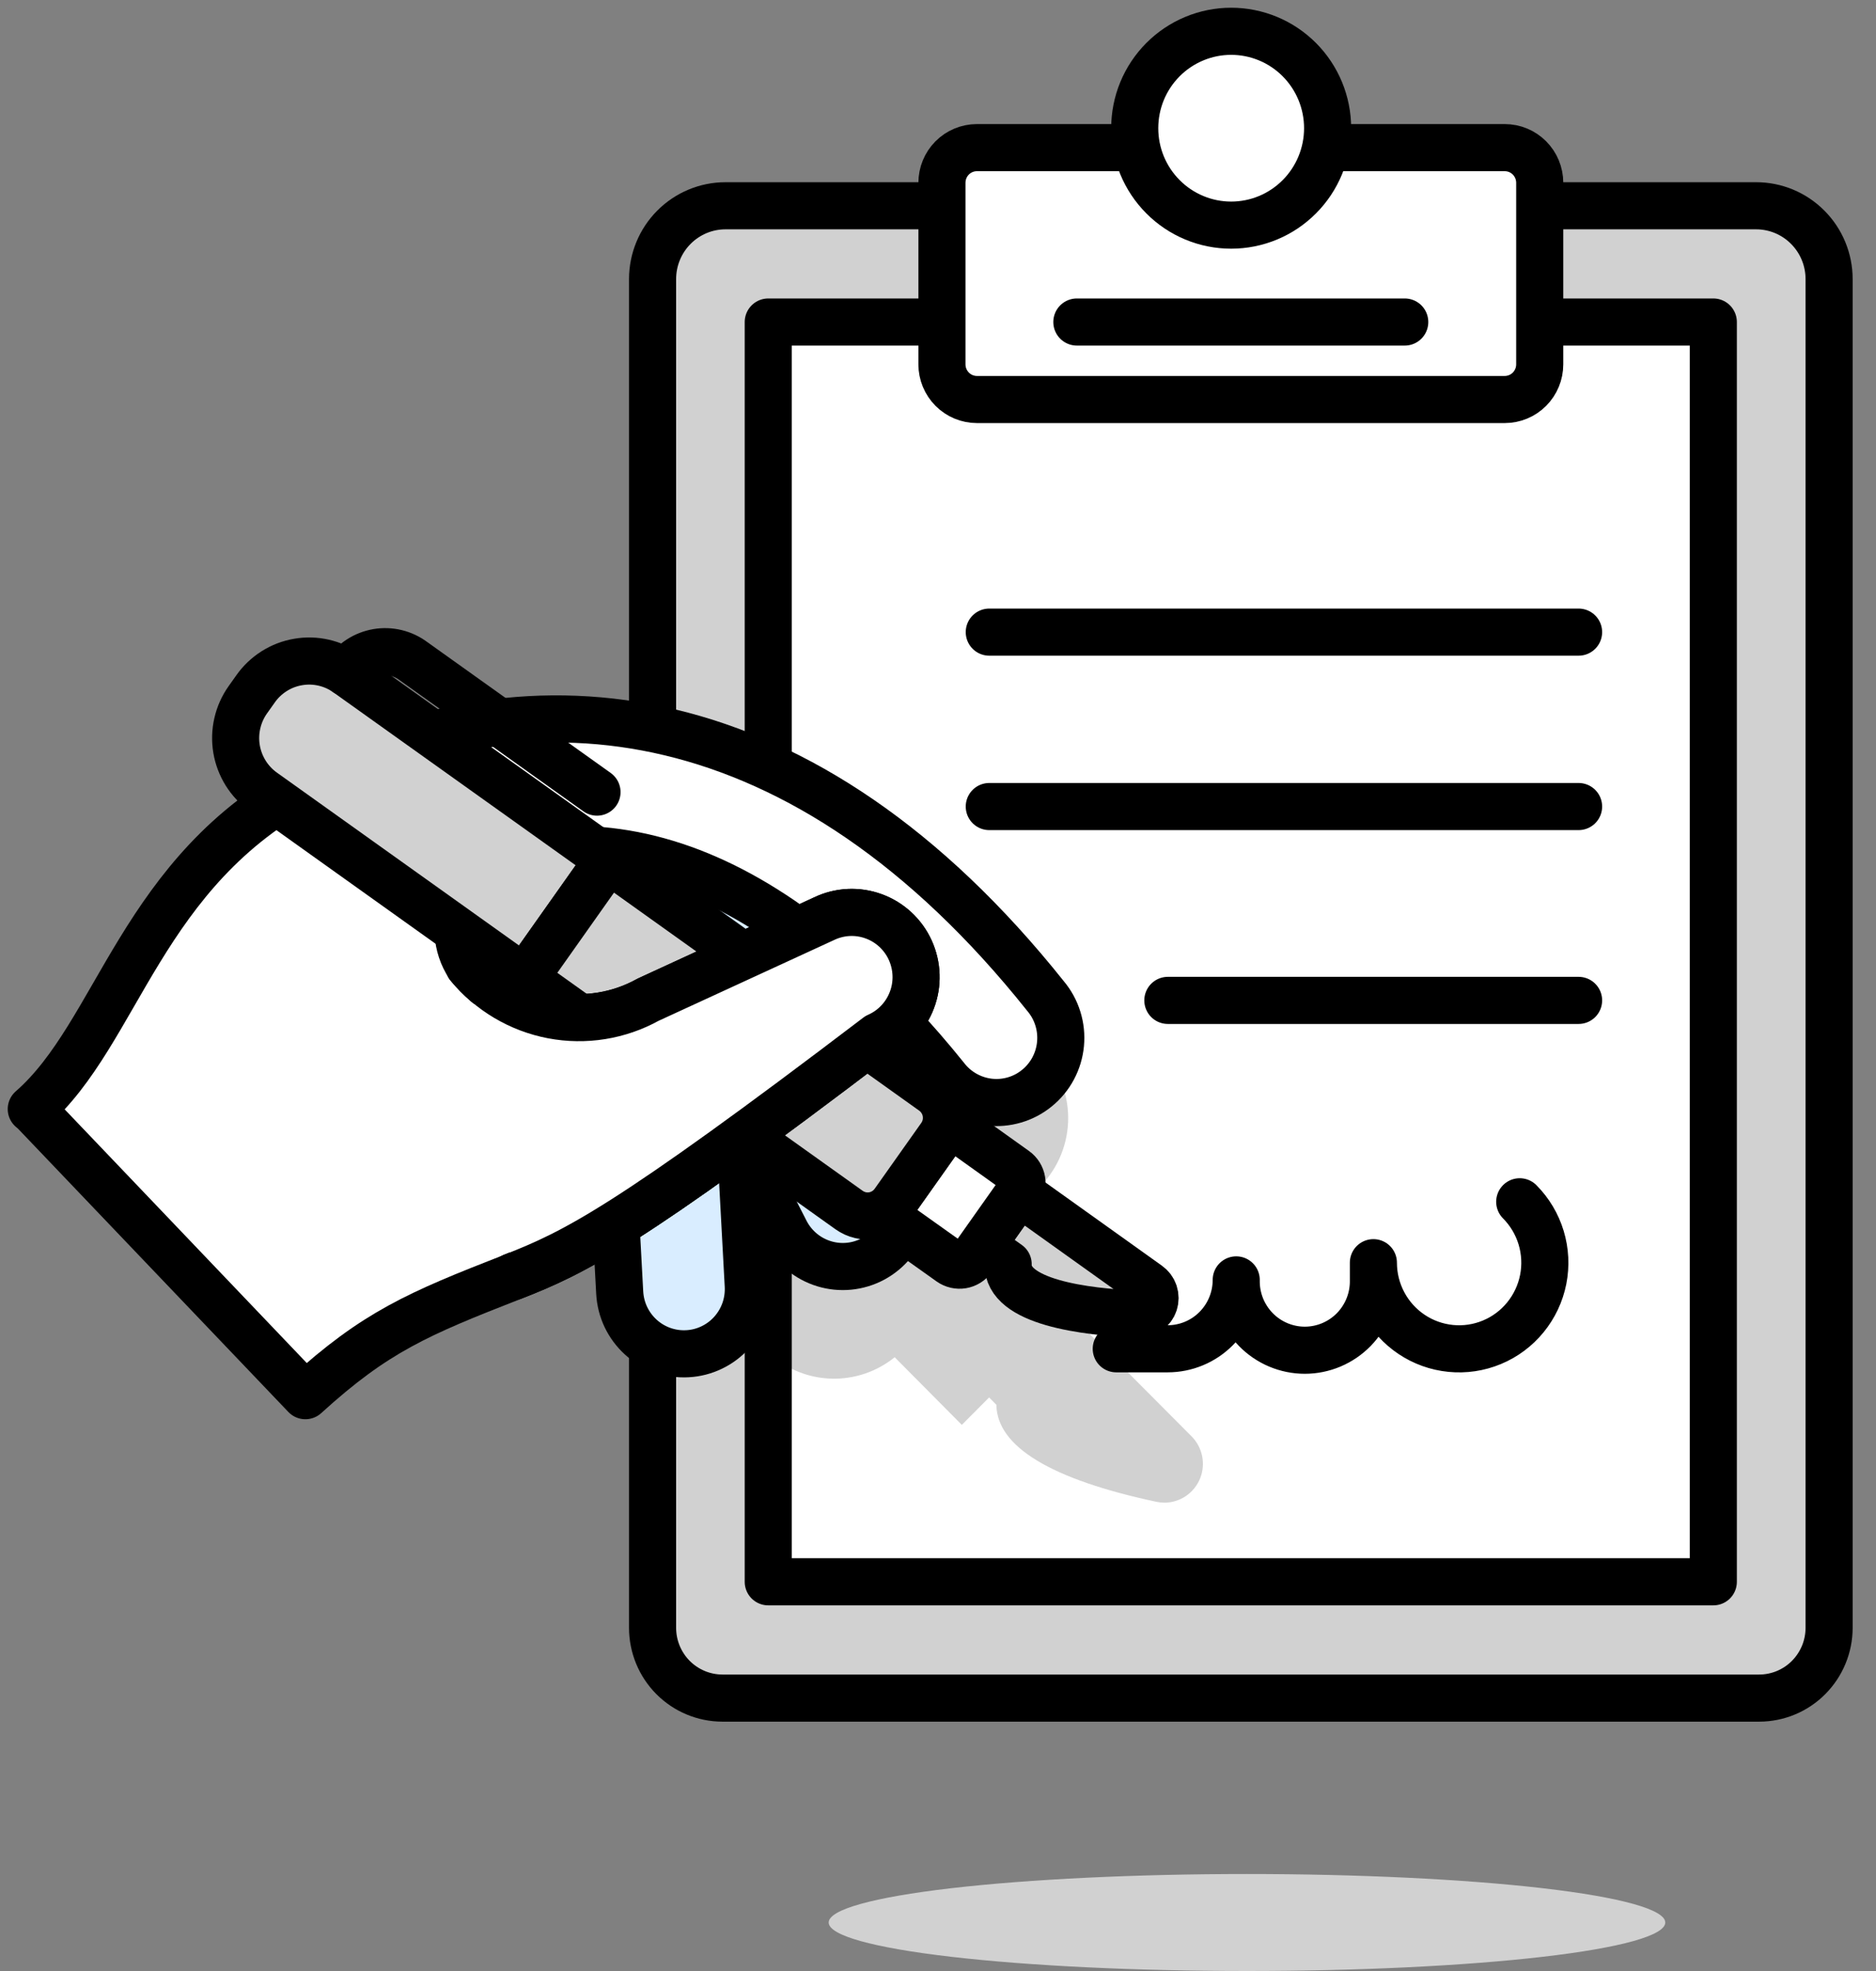 <svg width="60" height="63" viewBox="0 0 60 63" fill="none" xmlns="http://www.w3.org/2000/svg">
<rect x="0" y="0" width="60" height="63" fill="#808080" stroke="none"/>
<path d="M23.104 54.277H56.262C56.855 54.277 57.425 54.041 57.844 53.619C58.264 53.197 58.5 52.626 58.5 52.029V8.921C58.5 8.299 58.254 7.703 57.816 7.264C57.379 6.824 56.785 6.577 56.166 6.577H23.204C22.585 6.577 21.992 6.824 21.554 7.264C21.117 7.703 20.871 8.299 20.871 8.921V52.029C20.871 52.625 21.106 53.196 21.524 53.617C21.943 54.039 22.511 54.276 23.104 54.277V54.277Z" fill="#D1D1D1"/>
<path d="M23.104 54.277H56.262C56.855 54.277 57.425 54.041 57.844 53.619C58.264 53.197 58.5 52.626 58.5 52.029V8.921C58.5 8.299 58.254 7.703 57.816 7.264C57.379 6.824 56.785 6.577 56.166 6.577H23.204C22.585 6.577 21.992 6.824 21.554 7.264C21.117 7.703 20.871 8.299 20.871 8.921V52.029C20.871 52.625 21.106 53.196 21.524 53.617C21.943 54.039 22.511 54.276 23.104 54.277V54.277Z" stroke="black" stroke-width="1.506" stroke-linecap="round" stroke-linejoin="round"/>
<path d="M54.797 10.293H24.571V50.56H54.797V10.293Z" fill="white"/>
<path d="M24.571 24.089L33.349 33.641C33.902 34.245 34.194 35.045 34.161 35.865C34.127 36.686 33.771 37.459 33.171 38.016C32.794 38.365 32.335 38.612 31.837 38.735L34.691 41.602L34.254 42.04L38.109 45.91C38.281 46.083 38.399 46.303 38.448 46.542C38.496 46.782 38.473 47.031 38.382 47.257C38.29 47.484 38.133 47.678 37.932 47.816C37.731 47.953 37.494 48.028 37.25 48.031C37.16 48.03 37.071 48.021 36.983 48.003C33.605 47.282 31.887 46.24 31.867 44.902L31.635 44.667L30.762 45.544L28.615 43.382C28.463 43.504 28.3 43.612 28.128 43.704C27.56 44.008 26.912 44.125 26.274 44.041C25.637 43.956 25.042 43.674 24.572 43.233L24.571 24.089Z" fill="#D1D1D1"/>
<path d="M54.797 10.293H24.571V50.56H54.797V10.293Z" stroke="black" stroke-width="1.506" stroke-linecap="round" stroke-linejoin="round"/>
<path d="M50.488 20.205H31.64" stroke="black" stroke-width="1.506" stroke-linecap="round" stroke-linejoin="round"/>
<path d="M50.488 25.78H31.64" stroke="black" stroke-width="1.506" stroke-linecap="round" stroke-linejoin="round"/>
<path d="M50.488 31.976H37.351" stroke="black" stroke-width="1.506" stroke-linecap="round" stroke-linejoin="round"/>
<path d="M48.126 4.719H31.241C30.945 4.72 30.661 4.839 30.452 5.049C30.243 5.26 30.126 5.545 30.126 5.843V11.646C30.126 11.944 30.244 12.23 30.454 12.441C30.664 12.652 30.949 12.77 31.246 12.77H48.125C48.422 12.77 48.707 12.652 48.917 12.441C49.127 12.23 49.245 11.944 49.245 11.646V5.843C49.245 5.545 49.127 5.259 48.917 5.048C48.707 4.837 48.423 4.719 48.126 4.719V4.719Z" fill="white"/>
<path d="M48.126 4.719H31.241C30.945 4.72 30.661 4.839 30.452 5.049C30.243 5.26 30.126 5.545 30.126 5.843V11.646C30.126 11.944 30.244 12.23 30.454 12.441C30.664 12.652 30.949 12.77 31.246 12.77H48.125C48.422 12.77 48.707 12.652 48.917 12.441C49.127 12.23 49.245 11.944 49.245 11.646V5.843C49.245 5.545 49.127 5.259 48.917 5.048C48.707 4.837 48.423 4.719 48.126 4.719V4.719Z" stroke="black" stroke-width="1.506" stroke-linecap="round" stroke-linejoin="round"/>
<path d="M44.928 10.293H34.441" stroke="black" stroke-width="1.506" stroke-linecap="round" stroke-linejoin="round"/>
<path d="M42.461 4.098C42.461 4.505 42.381 4.907 42.226 5.283C42.071 5.659 41.844 6.001 41.557 6.288C41.271 6.576 40.931 6.804 40.557 6.96C40.182 7.116 39.781 7.196 39.376 7.196C38.971 7.196 38.57 7.116 38.196 6.96C37.822 6.804 37.481 6.576 37.195 6.288C36.909 6.001 36.681 5.659 36.526 5.283C36.371 4.907 36.292 4.505 36.292 4.098C36.292 3.691 36.371 3.288 36.526 2.912C36.681 2.536 36.909 2.195 37.195 1.907C37.481 1.62 37.822 1.391 38.196 1.236C38.57 1.08 38.971 1 39.376 1C39.781 1 40.182 1.08 40.557 1.236C40.931 1.391 41.271 1.62 41.557 1.907C41.844 2.195 42.071 2.536 42.226 2.912C42.381 3.288 42.461 3.691 42.461 4.098V4.098Z" fill="white"/>
<path d="M42.461 4.098C42.461 4.505 42.381 4.907 42.226 5.283C42.071 5.659 41.844 6.001 41.557 6.288C41.271 6.576 40.931 6.804 40.557 6.96C40.182 7.116 39.781 7.196 39.376 7.196C38.971 7.196 38.57 7.116 38.196 6.96C37.822 6.804 37.481 6.576 37.195 6.288C36.909 6.001 36.681 5.659 36.526 5.283C36.371 4.907 36.292 4.505 36.292 4.098C36.292 3.691 36.371 3.288 36.526 2.912C36.681 2.536 36.909 2.195 37.195 1.907C37.481 1.62 37.822 1.391 38.196 1.236C38.57 1.08 38.971 1 39.376 1C39.781 1 40.182 1.08 40.557 1.236C40.931 1.391 41.271 1.62 41.557 1.907C41.844 2.195 42.071 2.536 42.226 2.912C42.381 3.288 42.461 3.691 42.461 4.098V4.098Z" stroke="black" stroke-width="1.506" stroke-linecap="round" stroke-linejoin="round"/>
<path d="M26.698 31.59L15.893 35.638L11.347 28.317L23.096 25.131L26.698 31.59Z" fill="#D9EDFF"/>
<path d="M9.471 43.943L1.103 35.538C1.07 35.507 1.036 35.477 1 35.449C3.801 33.008 4.492 27.838 9.879 25.013C16.97 21.294 25.74 22.181 33.444 31.843C33.62 32.053 33.753 32.296 33.834 32.559C33.916 32.821 33.944 33.097 33.918 33.371C33.892 33.645 33.812 33.91 33.682 34.153C33.553 34.395 33.376 34.608 33.163 34.781C32.951 34.954 32.706 35.083 32.443 35.159C32.18 35.236 31.904 35.259 31.632 35.227C31.36 35.195 31.097 35.109 30.859 34.974C30.62 34.839 30.411 34.658 30.244 34.441C29.733 33.806 29.219 33.215 28.704 32.668C28.523 32.863 28.306 33.02 28.065 33.131C20.005 39.26 18.375 40.038 16.404 40.808C13.354 41.998 12.008 42.573 9.767 44.611C9.753 44.36 9.648 44.122 9.471 43.943V43.943ZM14.994 30.861C15.673 31.687 16.618 32.248 17.665 32.447C18.712 32.647 19.796 32.472 20.729 31.954L25.496 29.765C22.714 27.721 19.908 26.867 17.113 27.233C14.735 27.54 14.185 29.653 14.994 30.861Z" fill="white"/>
<path d="M53.26 61.45C53.26 61.861 51.85 62.255 49.342 62.546C46.833 62.837 43.43 63 39.882 63C36.334 63 32.931 62.837 30.422 62.546C27.914 62.255 26.504 61.861 26.504 61.45C26.504 61.039 27.914 60.645 30.422 60.354C32.931 60.064 36.334 59.9 39.882 59.9C43.43 59.9 46.833 60.064 49.342 60.354C51.85 60.645 53.26 61.039 53.26 61.45Z" fill="#D1D1D1"/>
<path d="M48.605 38.413C48.923 38.733 49.159 39.127 49.29 39.561C49.421 39.994 49.444 40.453 49.356 40.897C49.268 41.341 49.072 41.757 48.786 42.107C48.5 42.457 48.133 42.731 47.716 42.904C47.3 43.077 46.847 43.145 46.398 43.1C45.949 43.056 45.518 42.901 45.144 42.65C44.769 42.398 44.461 42.058 44.249 41.658C44.036 41.259 43.925 40.813 43.925 40.36V40.91C43.931 41.203 43.879 41.494 43.771 41.767C43.663 42.039 43.503 42.287 43.299 42.497C43.094 42.706 42.85 42.872 42.581 42.986C42.312 43.099 42.023 43.158 41.732 43.158C41.44 43.158 41.151 43.099 40.882 42.986C40.613 42.872 40.369 42.706 40.165 42.497C39.961 42.287 39.8 42.039 39.692 41.767C39.585 41.494 39.532 41.203 39.538 40.91C39.538 41.494 39.307 42.054 38.896 42.467C38.485 42.88 37.927 43.112 37.345 43.112H35.701" stroke="black" stroke-width="1.506" stroke-linecap="round" stroke-linejoin="round"/>
<path d="M21.404 32.435C21.134 32.449 20.87 32.517 20.626 32.634C20.382 32.751 20.163 32.916 19.983 33.118C19.802 33.32 19.663 33.555 19.573 33.812C19.483 34.068 19.444 34.339 19.458 34.61L19.82 41.318C19.835 41.589 19.902 41.855 20.019 42.1C20.136 42.344 20.3 42.564 20.501 42.745C20.702 42.926 20.937 43.066 21.192 43.156C21.447 43.246 21.717 43.285 21.987 43.27C22.257 43.256 22.521 43.188 22.765 43.07C23.009 42.953 23.227 42.789 23.407 42.587C23.588 42.384 23.727 42.149 23.817 41.893C23.907 41.637 23.945 41.365 23.931 41.094L23.569 34.387C23.539 33.84 23.295 33.327 22.889 32.961C22.483 32.595 21.949 32.405 21.404 32.435V32.435Z" fill="#D9EDFF" stroke="black" stroke-width="1.506" stroke-linecap="round" stroke-linejoin="round"/>
<path d="M23.531 31.79C23.049 32.048 22.689 32.487 22.53 33.012C22.371 33.536 22.426 34.102 22.682 34.586L25.138 39.388C25.395 39.871 25.832 40.233 26.355 40.393C26.877 40.553 27.441 40.498 27.923 40.24C28.404 39.982 28.765 39.543 28.924 39.019C29.083 38.494 29.028 37.928 28.771 37.444L26.315 32.643C26.059 32.159 25.621 31.798 25.099 31.638C24.577 31.478 24.013 31.533 23.531 31.79V31.79Z" fill="#D9EDFF" stroke="black" stroke-width="1.506" stroke-linecap="round" stroke-linejoin="round"/>
<path d="M1.103 35.538C1.07 35.507 1.036 35.477 1 35.449C3.801 33.008 4.492 27.838 9.879 25.013C16.97 21.294 25.74 22.181 33.444 31.843C33.62 32.053 33.753 32.296 33.834 32.559C33.916 32.821 33.944 33.097 33.918 33.371C33.892 33.645 33.812 33.91 33.682 34.153C33.553 34.395 33.376 34.608 33.163 34.781C32.951 34.954 32.706 35.083 32.443 35.159C32.18 35.236 31.904 35.259 31.632 35.227C31.36 35.195 31.097 35.109 30.859 34.974C30.62 34.839 30.411 34.658 30.244 34.441C29.733 33.806 29.219 33.215 28.704 32.668C28.523 32.863 28.306 33.02 28.065 33.131C20.005 39.26 18.375 40.038 16.404 40.808C13.354 41.998 12.008 42.573 9.767 44.611L1.103 35.538ZM14.99 30.863C15.67 31.689 16.615 32.25 17.663 32.449C18.712 32.649 19.796 32.473 20.729 31.954L25.496 29.765C22.714 27.721 19.908 26.867 17.113 27.233C14.735 27.54 14.185 29.653 14.994 30.861L14.99 30.863Z" stroke="black" stroke-width="1.506" stroke-linecap="round" stroke-linejoin="round"/>
<path d="M16.776 31.271L19.459 27.48L11.103 21.519C10.878 21.358 10.624 21.244 10.355 21.182C10.086 21.12 9.808 21.112 9.536 21.159C9.264 21.205 9.004 21.304 8.77 21.452C8.537 21.599 8.334 21.791 8.175 22.017L7.925 22.369C7.765 22.595 7.651 22.85 7.59 23.12C7.528 23.39 7.52 23.67 7.566 23.943C7.612 24.216 7.712 24.477 7.858 24.712C8.005 24.947 8.196 25.15 8.421 25.31L16.776 31.271Z" fill="#D1D1D1"/>
<path d="M16.776 31.271L19.459 27.48L11.103 21.519C10.878 21.358 10.624 21.244 10.355 21.182C10.086 21.12 9.808 21.112 9.536 21.159C9.264 21.205 9.004 21.304 8.77 21.452C8.537 21.599 8.334 21.791 8.175 22.017L7.925 22.369C7.765 22.595 7.651 22.85 7.59 23.12C7.528 23.39 7.52 23.67 7.566 23.943C7.612 24.216 7.712 24.477 7.858 24.712C8.005 24.947 8.196 25.15 8.421 25.31L16.776 31.271Z" stroke="black" stroke-width="1.506" stroke-linecap="round" stroke-linejoin="round"/>
<path d="M19.094 25.319L13.22 21.13C13.057 21.008 12.87 20.92 12.672 20.872C12.474 20.824 12.268 20.817 12.067 20.851C11.866 20.886 11.673 20.96 11.502 21.071C11.33 21.182 11.183 21.326 11.068 21.496" stroke="black" stroke-width="1.506" stroke-linecap="round" stroke-linejoin="round"/>
<path d="M32.596 38.121L36.722 41.067C36.813 41.131 36.881 41.222 36.916 41.328C36.951 41.434 36.951 41.549 36.916 41.654C36.881 41.76 36.812 41.852 36.721 41.915C36.63 41.978 36.52 42.011 36.409 42.006C34.679 41.935 32.207 41.62 32.244 40.407L31.404 39.809L32.596 38.121Z" fill="#D1D1D1" stroke="black" stroke-width="1.506" stroke-linecap="round" stroke-linejoin="round"/>
<path d="M31.103 40.228L32.593 38.121C32.672 38.009 32.704 37.87 32.681 37.735C32.658 37.6 32.583 37.48 32.471 37.401L30.374 35.904L28.288 38.85L30.392 40.346C30.502 40.423 30.639 40.455 30.772 40.433C30.905 40.411 31.024 40.337 31.103 40.228V40.228Z" fill="white"/>
<path d="M31.103 40.228L32.593 38.121C32.672 38.009 32.704 37.87 32.681 37.735C32.658 37.6 32.583 37.48 32.471 37.401L30.374 35.904L28.288 38.85L30.392 40.346C30.502 40.423 30.639 40.455 30.772 40.433C30.905 40.411 31.024 40.337 31.103 40.228V40.228Z" stroke="black" stroke-width="1.506" stroke-linecap="round" stroke-linejoin="round"/>
<path d="M28.589 38.432L30.079 36.328C30.157 36.218 30.213 36.093 30.244 35.961C30.274 35.828 30.278 35.691 30.255 35.557C30.233 35.424 30.184 35.296 30.112 35.181C30.04 35.066 29.947 34.966 29.837 34.888L19.459 27.48L16.777 31.272L27.154 38.676C27.265 38.755 27.389 38.811 27.521 38.841C27.653 38.872 27.789 38.875 27.922 38.853C28.056 38.83 28.183 38.781 28.297 38.709C28.412 38.637 28.511 38.542 28.589 38.432Z" fill="#D1D1D1"/>
<path d="M28.589 38.432L30.079 36.328C30.157 36.218 30.213 36.093 30.244 35.961C30.274 35.828 30.278 35.691 30.255 35.557C30.233 35.424 30.184 35.296 30.112 35.181C30.04 35.066 29.947 34.966 29.837 34.888L19.459 27.48L16.777 31.272L27.154 38.676C27.265 38.755 27.389 38.811 27.521 38.841C27.653 38.872 27.789 38.875 27.922 38.853C28.056 38.83 28.183 38.781 28.297 38.709C28.412 38.637 28.511 38.542 28.589 38.432Z" stroke="black" stroke-width="1.506" stroke-linecap="round" stroke-linejoin="round"/>
<path d="M14.993 30.861C15.672 31.686 16.617 32.247 17.665 32.447C18.712 32.646 19.796 32.472 20.729 31.954L26.356 29.365C26.602 29.247 26.87 29.18 27.142 29.166C27.415 29.153 27.688 29.195 27.944 29.289C28.201 29.382 28.436 29.526 28.637 29.712C28.837 29.898 28.999 30.122 29.113 30.372C29.226 30.621 29.289 30.891 29.298 31.165C29.307 31.439 29.262 31.712 29.164 31.968C29.067 32.224 28.92 32.459 28.732 32.657C28.544 32.856 28.318 33.015 28.068 33.125C20.008 39.255 18.378 40.032 16.407 40.803" fill="white"/>
<path d="M14.993 30.861C15.672 31.686 16.617 32.247 17.665 32.447C18.712 32.646 19.796 32.472 20.729 31.954L26.356 29.365C26.602 29.247 26.87 29.18 27.142 29.166C27.415 29.153 27.688 29.195 27.944 29.289C28.201 29.382 28.436 29.526 28.637 29.712C28.837 29.898 28.999 30.122 29.113 30.372C29.226 30.621 29.289 30.891 29.298 31.165C29.307 31.439 29.262 31.712 29.164 31.968C29.067 32.224 28.92 32.459 28.732 32.657C28.544 32.856 28.318 33.015 28.068 33.125C20.008 39.255 18.378 40.032 16.407 40.803" stroke="black" stroke-width="1.506" stroke-linecap="round" stroke-linejoin="round"/>
<path d="M14.993 30.861C15.672 31.686 16.617 32.247 17.665 32.447C18.712 32.646 19.796 32.472 20.729 31.954L26.356 29.365C26.602 29.247 26.87 29.18 27.142 29.166C27.415 29.153 27.688 29.195 27.944 29.289C28.201 29.382 28.436 29.526 28.637 29.712C28.837 29.898 28.999 30.122 29.113 30.372C29.226 30.621 29.289 30.891 29.298 31.165C29.307 31.439 29.262 31.712 29.164 31.968C29.067 32.224 28.92 32.459 28.732 32.657C28.544 32.856 28.318 33.015 28.068 33.125C20.008 39.255 18.378 40.032 16.407 40.803" fill="white"/>
<path d="M14.993 30.861C15.672 31.686 16.617 32.247 17.665 32.447C18.712 32.646 19.796 32.472 20.729 31.954L26.356 29.365C26.602 29.247 26.87 29.18 27.142 29.166C27.415 29.153 27.688 29.195 27.944 29.289C28.201 29.382 28.436 29.526 28.637 29.712C28.837 29.898 28.999 30.122 29.113 30.372C29.226 30.621 29.289 30.891 29.298 31.165C29.307 31.439 29.262 31.712 29.164 31.968C29.067 32.224 28.92 32.459 28.732 32.657C28.544 32.856 28.318 33.015 28.068 33.125C20.008 39.255 18.378 40.032 16.407 40.803" stroke="black" stroke-width="1.506" stroke-linecap="round" stroke-linejoin="round"/>
</svg>
